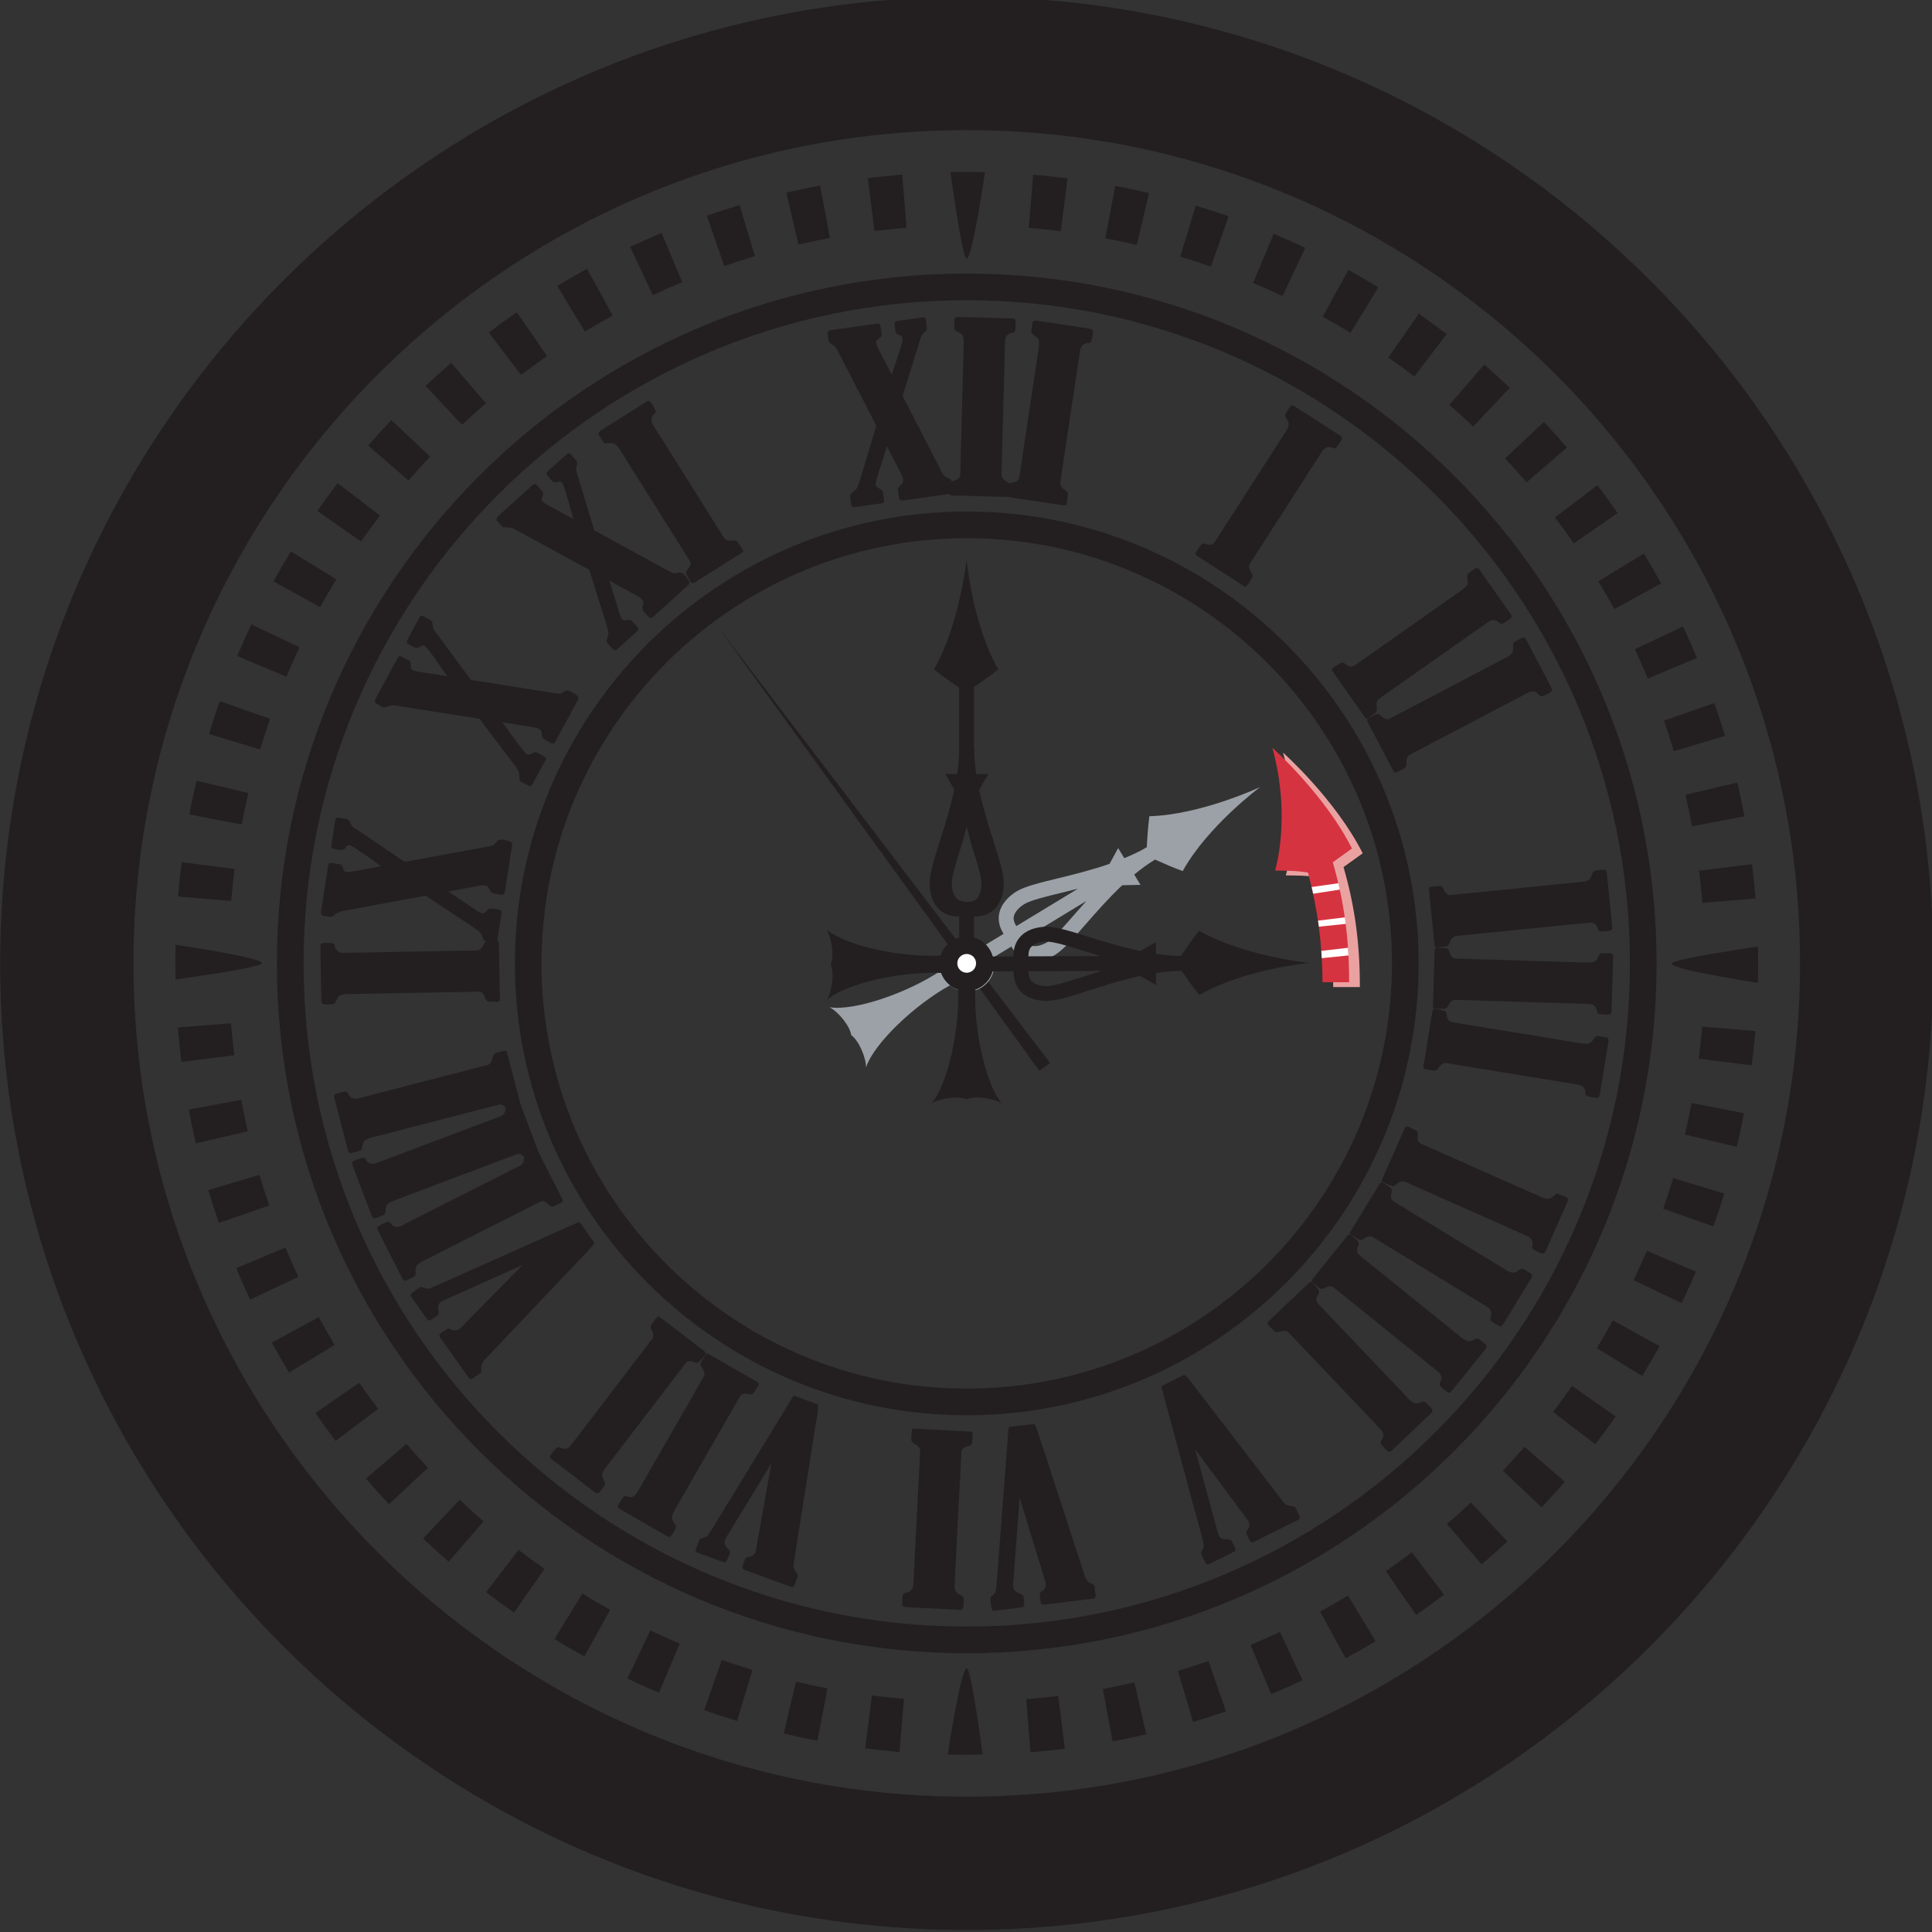 <?xml version="1.0" encoding="UTF-8"?>
<svg width="52.165mm" height="52.165mm" version="1.1" viewBox="0 0 52.165 52.165" xmlns="http://www.w3.org/2000/svg">
<rect x="0" y="0" width="52.165" height="52.165" fill="#333333" stroke="none"/>
<g transform="translate(91.094 -102.34)">
<g transform="matrix(.353 0 0 -.353 -104.55 245.76)">
<path d="m110.73 368.5c4e-3 1e-3 6e-3 4e-3 0.01 4e-3 0.027-0.071 0.101-0.11 0.219-0.112l4.13-0.113c0.053-2e-3 0.09 1e-3 0.129 3e-3 0.022-8e-3 0.045-0.014 0.073-0.019l4.085-0.615c0.14-0.02 0.227-0.022 0.265-4e-3 0.036 0.017 0.068 0.115 0.095 0.292l0.049 0.328c0.023 0.151 0.022 0.258-2e-3 0.326-0.025 0.065-0.112 0.15-0.262 0.253-0.233 0.16-0.333 0.345-0.301 0.558l1.512 10.062c0.056 0.38 0.263 0.574 0.618 0.584 0.108 1e-3 0.183 0.034 0.225 0.102 0.042 0.069 0.085 0.25 0.129 0.546 0.029 0.196 0.024 0.316-0.014 0.362-0.039 0.045-0.133 0.08-0.284 0.103l-4.01 0.602c-0.184 0.028-0.289-0.045-0.315-0.218l-0.066-0.443c-0.02-0.134-0.019-0.228 4e-3 -0.28 0.024-0.052 0.101-0.119 0.231-0.202 0.178-0.105 0.286-0.224 0.324-0.351 0.037-0.129 0.039-0.311 3e-3 -0.544l-1.493-9.937c-0.035-0.234-0.209-0.371-0.523-0.409-0.097-0.015-0.169-0.04-0.224-0.071-0.048 0.051-0.122 0.109-0.25 0.174-0.25 0.131-0.372 0.304-0.366 0.519l0.275 10.171c0.01 0.383 0.191 0.601 0.543 0.654 0.107 0.014 0.178 0.058 0.211 0.13s0.053 0.258 0.061 0.557c6e-3 0.198-0.013 0.317-0.058 0.357-0.044 0.041-0.142 0.064-0.295 0.067l-4.053 0.111c-0.185 5e-3 -0.281-0.08-0.286-0.256l-0.011-0.448c-4e-3 -0.135 9e-3 -0.228 0.039-0.277 0.029-0.048 0.113-0.105 0.253-0.172 0.19-0.083 0.31-0.187 0.364-0.309 0.053-0.123 0.077-0.303 0.07-0.54l-0.272-10.045c-6e-3 -0.236-0.163-0.394-0.47-0.47-0.074-0.019-0.128-0.046-0.175-0.073-0.019 0.059-0.04 0.103-0.064 0.133-0.047 0.058-0.144 0.115-0.288 0.169-0.121 0.047-0.199 0.093-0.237 0.138-0.038 0.046-0.103 0.154-0.194 0.324l-2.974 5.786 1.419 4.545c0.027 0.089 0.112 0.194 0.255 0.316 0.142 0.122 0.206 0.239 0.191 0.352l-0.082 0.594c-0.021 0.152-0.102 0.217-0.241 0.198l-1.945-0.268c-0.117-0.017-0.183-0.063-0.198-0.14-0.016-0.076-5e-3 -0.248 0.032-0.516 0.034-0.24 0.126-0.381 0.281-0.422 0.176-0.045 0.273-0.125 0.289-0.242 0.019-0.133-0.091-0.559-0.327-1.276l-0.511-1.512-0.98 1.905c-0.122 0.227-0.193 0.411-0.212 0.552-0.015 0.105 0.06 0.204 0.223 0.295 0.155 0.084 0.221 0.201 0.2 0.352l-0.079 0.578c-0.023 0.163-0.105 0.234-0.244 0.215l-3.517-0.486c-0.218-0.029-0.316-0.132-0.291-0.305l0.07-0.512c0.011-0.083 0.073-0.157 0.185-0.222 0.235-0.144 0.405-0.321 0.509-0.529l2.961-5.751-1.225-4.075c-0.102-0.332-0.184-0.557-0.244-0.674-0.062-0.117-0.162-0.223-0.302-0.324-0.17-0.126-0.25-0.235-0.236-0.331l0.085-0.621c0.022-0.155 0.119-0.223 0.292-0.199l2.022 0.28c0.106 0.014 0.169 0.045 0.187 0.094 0.019 0.049 0.012 0.195-0.022 0.441-0.039 0.285-0.077 0.444-0.112 0.476-0.036 0.032-0.078 0.058-0.126 0.081-0.225 0.1-0.344 0.203-0.359 0.31-0.018 0.127 0.024 0.344 0.124 0.648l0.725 2.323 1.069-2.074c0.1-0.192 0.162-0.368 0.185-0.53 0.017-0.129-0.057-0.259-0.22-0.389-0.145-0.112-0.206-0.251-0.182-0.419l0.074-0.536c0.021-0.157 0.121-0.223 0.301-0.198zm-26.54 4.096c0.073-0.116 0.135-0.185 0.186-0.208 0.052-0.025 0.155-0.026 0.308-2e-3 0.203 0.034 0.362 0.016 0.474-0.057 0.113-0.073 0.233-0.21 0.358-0.41l5.348-8.507c0.126-0.2 0.084-0.418-0.13-0.652-0.116-0.132-0.162-0.245-0.138-0.336 0.024-0.092 0.144-0.31 0.36-0.654 0.066-0.105 0.166-0.116 0.3-0.031l3.498 2.198c0.119 0.076 0.186 0.132 0.204 0.169 0.016 0.038-0.024 0.132-0.12 0.286l-0.176 0.279c-0.081 0.128-0.152 0.211-0.214 0.245-0.061 0.035-0.182 0.041-0.364 0.021-0.28-0.03-0.478 0.045-0.592 0.228l-5.416 8.613c-0.204 0.325-0.174 0.607 0.089 0.846 0.081 0.071 0.117 0.146 0.103 0.225-0.013 0.079-0.099 0.245-0.257 0.498-0.105 0.167-0.188 0.255-0.247 0.265-0.059 9e-3 -0.154-0.026-0.283-0.108l-3.432-2.157c-0.157-0.1-0.191-0.224-0.097-0.371zm-7.674-6.567c0.056-0.062 0.148-0.09 0.277-0.079 0.277 0.013 0.516-0.038 0.719-0.152l5.679-3.094 1.277-4.059c0.102-0.334 0.161-0.565 0.176-0.696 0.016-0.131-7e-3 -0.276-0.067-0.436-0.071-0.202-0.074-0.336-9e-3 -0.408l0.419-0.464c0.107-0.118 0.224-0.118 0.354-1e-3l1.514 1.366c0.08 0.071 0.115 0.134 0.103 0.183-0.011 0.051-0.099 0.167-0.267 0.353-0.192 0.214-0.312 0.324-0.36 0.331-0.047 6e-3 -0.097 4e-3 -0.149-5e-3 -0.242-0.043-0.399-0.025-0.471 0.055-0.086 0.096-0.174 0.299-0.262 0.607l-0.705 2.328 2.05-1.115c0.19-0.102 0.341-0.214 0.45-0.336 0.088-0.096 0.1-0.244 0.037-0.444-0.057-0.173-0.029-0.323 0.085-0.448l0.362-0.403c0.106-0.117 0.226-0.117 0.36 4e-3l2.659 2.4c0.101 0.089 0.131 0.189 0.09 0.296-0.039 0.108-0.146 0.256-0.315 0.447-0.117 0.129-0.213 0.204-0.285 0.226-0.073 0.022-0.184 0.015-0.334-0.022-0.126-0.029-0.216-0.036-0.273-0.018-0.057 0.016-0.172 0.07-0.343 0.158l-5.711 3.116-1.379 4.556c-0.027 0.089-0.016 0.225 0.033 0.406 0.049 0.182 0.037 0.314-0.039 0.398l-0.403 0.446c-0.102 0.114-0.205 0.122-0.31 0.029l-1.458-1.316c-0.087-0.079-0.117-0.154-0.087-0.226 0.031-0.071 0.137-0.207 0.318-0.408 0.162-0.18 0.319-0.246 0.47-0.193 0.171 0.063 0.296 0.051 0.375-0.037 0.09-0.1 0.238-0.514 0.445-1.239l0.428-1.538-1.881 1.025c-0.229 0.119-0.391 0.232-0.485 0.337-0.072 0.079-0.066 0.202 0.018 0.37 0.08 0.156 0.069 0.291-0.032 0.403l-0.392 0.434c-0.109 0.122-0.217 0.135-0.321 0.04l-2.637-2.377c-0.163-0.147-0.187-0.286-0.069-0.416zm-9.582-13.582 0.454-0.245c0.075-0.04 0.171-0.034 0.289 0.018 0.256 0.105 0.498 0.138 0.727 0.098l6.389-1.005 2.566-3.394c0.209-0.279 0.342-0.479 0.4-0.596 0.058-0.118 0.086-0.262 0.084-0.434 1e-3 -0.212 0.043-0.341 0.128-0.387l0.55-0.297c0.14-0.075 0.251-0.036 0.334 0.118l0.968 1.796c0.051 0.094 0.063 0.163 0.035 0.207-0.028 0.045-0.151 0.125-0.369 0.242-0.254 0.137-0.404 0.201-0.451 0.191s-0.093-0.028-0.14-0.054c-0.213-0.122-0.367-0.158-0.461-0.106-0.114 0.061-0.264 0.221-0.45 0.483l-1.447 1.956 2.305-0.362c0.214-0.032 0.393-0.086 0.537-0.164 0.114-0.062 0.176-0.198 0.184-0.408 4e-3 -0.182 0.081-0.313 0.23-0.394l0.477-0.256c0.139-0.075 0.251-0.033 0.337 0.126l1.699 3.151c0.065 0.12 0.06 0.223-0.015 0.311-0.073 0.089-0.224 0.193-0.446 0.313-0.155 0.083-0.269 0.122-0.346 0.119-0.076-4e-3 -0.177-0.048-0.307-0.132-0.108-0.071-0.192-0.108-0.251-0.111s-0.185 9e-3 -0.376 0.036l-6.426 1.015-2.83 3.828c-0.055 0.075-0.089 0.206-0.104 0.394-0.015 0.187-0.072 0.307-0.17 0.361l-0.53 0.284c-0.134 0.074-0.235 0.047-0.302-0.077l-0.931-1.728c-0.057-0.104-0.058-0.185-6e-3 -0.242 0.053-0.057 0.198-0.15 0.436-0.279 0.214-0.115 0.383-0.123 0.508-0.022 0.139 0.117 0.262 0.146 0.366 0.09 0.119-0.063 0.397-0.404 0.835-1.018l0.92-1.306-2.115 0.335c-0.257 0.035-0.447 0.087-0.571 0.155-0.094 0.05-0.13 0.169-0.106 0.355 0.022 0.173-0.033 0.297-0.167 0.369l-0.515 0.277c-0.143 0.078-0.249 0.054-0.316-0.071l-1.685-3.124c-0.105-0.194-0.08-0.333 0.075-0.416m-3.09-22.663c0.076 0.193 0.174 0.319 0.294 0.378 0.121 0.059 0.299 0.09 0.537 0.094l10.046 0.18c0.236 3e-3 0.4-0.145 0.491-0.449 0.053-0.169 0.126-0.265 0.216-0.293 0.091-0.026 0.339-0.036 0.745-0.028 0.124 2e-3 0.186 0.082 0.182 0.24l-0.073 4.13c-3e-3 0.142-0.016 0.229-0.038 0.262-0.013 0.017-0.049 0.029-0.105 0.037 0.01 0.027 0.02 0.056 0.026 0.09l0.315 2.016c0.016 0.106 4e-3 0.175-0.036 0.207-0.041 0.032-0.183 0.067-0.429 0.106-0.284 0.044-0.447 0.054-0.488 0.029-0.04-0.025-0.079-0.056-0.114-0.097-0.16-0.186-0.293-0.271-0.399-0.254-0.128 0.02-0.324 0.122-0.586 0.305l-2.015 1.365 2.294 0.425c0.213 0.041 0.399 0.049 0.561 0.023 0.129-0.02 0.231-0.127 0.31-0.323 0.064-0.169 0.18-0.269 0.347-0.294l0.536-0.084c0.156-0.025 0.248 0.052 0.276 0.231l0.553 3.537c0.022 0.134-0.018 0.231-0.117 0.288-0.099 0.059-0.275 0.108-0.525 0.147-0.173 0.028-0.295 0.027-0.365-2e-3 -0.07-0.03-0.151-0.105-0.245-0.227-0.079-0.102-0.146-0.165-0.201-0.187-0.055-0.024-0.177-0.054-0.365-0.093l-6.399-1.18-3.942 2.67c-0.077 0.052-0.154 0.164-0.23 0.336-0.075 0.172-0.17 0.267-0.281 0.284l-0.594 0.092c-0.15 0.024-0.236-0.034-0.258-0.173l-0.304-1.939c-0.018-0.117 7e-3 -0.195 0.075-0.231 0.069-0.037 0.237-0.075 0.505-0.117 0.24-0.038 0.401 0.011 0.486 0.147 0.093 0.157 0.197 0.225 0.315 0.207 0.132-0.02 0.508-0.248 1.127-0.681l1.301-0.926-2.107-0.388c-0.253-0.052-0.45-0.067-0.59-0.045-0.105 0.016-0.178 0.116-0.218 0.299-0.036 0.172-0.129 0.27-0.279 0.294l-0.578 0.089c-0.161 0.026-0.253-0.032-0.275-0.171l-0.55-3.508c-0.034-0.216 0.036-0.339 0.209-0.367l0.51-0.079c0.083-0.012 0.172 0.024 0.266 0.113 0.206 0.184 0.425 0.295 0.653 0.334l6.361 1.177 3.548-2.347c0.29-0.195 0.482-0.337 0.575-0.43 0.094-0.092 0.169-0.218 0.223-0.381 0.072-0.2 0.155-0.308 0.25-0.322l0.051-8e-3c-0.011-4e-3 -0.026-6e-3 -0.035-0.011-0.062-0.035-0.129-0.135-0.206-0.301-0.12-0.254-0.287-0.385-0.501-0.389l-10.173-0.182c-0.385-7e-3 -0.61 0.164-0.678 0.514-0.019 0.106-0.066 0.175-0.14 0.205-0.073 0.029-0.26 0.041-0.559 0.036-0.197-4e-3 -0.316-0.028-0.354-0.074-0.039-0.046-0.057-0.145-0.054-0.298l0.072-4.054c4e-3 -0.186 0.093-0.277 0.268-0.274l0.448 8e-3c0.135 3e-3 0.226 0.02 0.274 0.051 0.047 0.032 0.101 0.12 0.16 0.261m6.033-21.052c0.03 0.049 0.039 0.151 0.032 0.305-0.017 0.206 0.017 0.362 0.099 0.468 0.083 0.105 0.23 0.211 0.442 0.318l8.964 4.537c0.212 0.108 0.424 0.044 0.638-0.189 0.121-0.128 0.229-0.185 0.322-0.169s0.321 0.115 0.684 0.299c0.111 0.055 0.131 0.154 0.059 0.296l-1.811 3.578-1.368 3.623-1 3.863c-0.035 0.136-0.068 0.218-0.099 0.245-0.029 0.027-0.132 0.018-0.307-0.027l-0.32-0.083c-0.148-0.038-0.246-0.082-0.299-0.129-0.052-0.05-0.094-0.162-0.13-0.341-0.057-0.277-0.189-0.442-0.397-0.496l-9.849-2.551c-0.372-0.095-0.631 0.017-0.779 0.341-0.043 0.1-0.105 0.155-0.183 0.167-0.079 0.012-0.264-0.02-0.553-0.095-0.192-0.049-0.301-0.101-0.327-0.155-0.027-0.054-0.021-0.154 0.017-0.302l1.016-3.925c0.047-0.18 0.155-0.249 0.325-0.204l0.434 0.112c0.131 0.034 0.216 0.072 0.255 0.114 0.038 0.042 0.07 0.14 0.094 0.292 0.029 0.205 0.095 0.351 0.198 0.436 0.103 0.084 0.27 0.157 0.499 0.215l9.727 2.52c0.208 0.054 0.385-0.036 0.535-0.255-4e-3 -0.029-0.01-0.049-0.013-0.082-0.027-0.281-0.14-0.459-0.341-0.534l-9.519-3.594c-0.36-0.136-0.63-0.051-0.812 0.255-0.053 0.094-0.12 0.142-0.199 0.146-0.08 3e-3 -0.26-0.048-0.539-0.154-0.185-0.07-0.288-0.133-0.31-0.188-0.02-0.057-3e-3 -0.156 0.05-0.298l1.432-3.794c0.065-0.174 0.18-0.231 0.344-0.168l0.42 0.157c0.126 0.049 0.207 0.096 0.24 0.142 0.035 0.045 0.055 0.145 0.064 0.299 7e-3 0.208 0.056 0.359 0.15 0.455 0.093 0.095 0.251 0.185 0.473 0.269l9.4 3.548c0.202 0.076 0.39 4e-3 0.564-0.202-1e-3 -0.031-5e-3 -0.053-5e-3 -0.088 5e-3 -0.282-0.089-0.473-0.281-0.569l-9.078-4.595c-0.343-0.174-0.62-0.118-0.834 0.166-0.063 0.088-0.135 0.13-0.214 0.123-0.08-4e-3 -0.253-0.074-0.52-0.21-0.176-0.089-0.271-0.163-0.286-0.221s0.012-0.155 0.08-0.291l1.831-3.618c0.084-0.166 0.205-0.209 0.361-0.131l0.4 0.203c0.121 0.061 0.196 0.117 0.224 0.166m13.214 1.877c0.261 0.276 0.409 0.45 0.441 0.521s0.027 0.138-0.015 0.197l-0.986 1.386c-0.061 0.087-0.121 0.118-0.178 0.091l-0.624-0.279-10.246-4.577c-0.311-0.137-0.513-0.212-0.606-0.222-0.092-0.01-0.234 0.02-0.424 0.092-0.071 0.033-0.135 0.036-0.192 9e-3 -0.057-0.025-0.192-0.115-0.407-0.267-0.183-0.13-0.29-0.219-0.322-0.266s-0.02-0.109 0.035-0.188l1.213-1.706c0.066-0.091 0.132-0.129 0.198-0.112 0.068 0.017 0.204 0.098 0.41 0.244l0.109 0.077c0.035 0.019 0.069 0.039 0.101 0.062 0.068 0.048 0.086 0.172 0.055 0.372-0.055 0.312 9e-3 0.535 0.193 0.666 0.051 0.036 0.103 0.066 0.155 0.09l6.083 2.727-4.659-4.738c-0.054-0.06-0.106-0.106-0.157-0.143-0.211-0.15-0.437-0.158-0.677-0.025-0.103 0.06-0.188 0.071-0.253 0.038-0.267-0.175-0.403-0.264-0.407-0.267-0.192-0.137-0.25-0.257-0.175-0.364l2.23-3.137c0.079-0.111 0.194-0.113 0.344-5e-3l0.096 0.068c0.024 0.024 0.052 0.048 0.084 0.07 0.046 0.033 0.095 0.064 0.148 0.095 0.036 0.02 0.07 0.039 0.102 0.062 0.095 0.068 0.151 0.124 0.166 0.165 0.015 0.042 0.017 0.128 6e-3 0.259-0.021 0.254 0.069 0.484 0.269 0.689zm7.457-8.605c0.144 0.188 0.363 0.223 0.657 0.105 0.165-0.063 0.287-0.066 0.364-0.012s0.239 0.244 0.485 0.566c0.077 0.099 0.051 0.195-0.075 0.292l-3.281 2.51c-0.112 0.085-0.189 0.129-0.229 0.132s-0.116-0.068-0.225-0.211l-0.201-0.262c-0.093-0.122-0.144-0.217-0.155-0.287s0.025-0.186 0.106-0.349c0.127-0.252 0.125-0.464-5e-3 -0.634l-6.18-8.083c-0.233-0.305-0.507-0.376-0.823-0.213-0.095 0.051-0.178 0.058-0.248 0.019-0.069-0.04-0.194-0.179-0.376-0.415-0.12-0.157-0.175-0.266-0.162-0.323 0.012-0.06 0.079-0.136 0.199-0.228l3.221-2.463c0.148-0.113 0.275-0.1 0.382 0.038l0.271 0.358c0.083 0.107 0.127 0.188 0.131 0.246 5e-3 0.057-0.03 0.153-0.104 0.288-0.105 0.18-0.142 0.334-0.114 0.464 0.029 0.132 0.115 0.291 0.26 0.479zm-1.034-11.754c0.012 0.133 0.077 0.303 0.194 0.508l5.007 8.712c0.119 0.205 0.331 0.269 0.637 0.19 0.172-0.041 0.293-0.028 0.363 0.036 0.069 0.064 0.205 0.273 0.408 0.625 0.061 0.108 0.023 0.2-0.114 0.28l-3.582 2.058c-0.121 0.069-0.203 0.104-0.244 0.101-0.04-2e-3 -0.105-0.082-0.195-0.239l-0.165-0.287c-0.076-0.131-0.114-0.233-0.116-0.303-2e-3 -0.072 0.049-0.182 0.152-0.331 0.158-0.235 0.184-0.445 0.076-0.631l-5.069-8.822c-0.192-0.333-0.454-0.438-0.788-0.317-0.102 0.038-0.185 0.033-0.248-0.015-0.063-0.047-0.169-0.202-0.318-0.461-0.099-0.171-0.139-0.286-0.12-0.341 0.021-0.058 0.097-0.124 0.228-0.201l3.516-2.02c0.162-0.092 0.285-0.063 0.373 0.089l0.223 0.389c0.068 0.118 0.1 0.205 0.097 0.262s-0.05 0.147-0.142 0.272c-0.127 0.164-0.184 0.312-0.173 0.446m11.058 8.661-1.597 0.585c-0.1 0.037-0.166 0.028-0.199-0.026l-0.357-0.583-5.852-9.576c-0.178-0.288-0.302-0.464-0.373-0.525-0.07-0.061-0.204-0.116-0.403-0.164-0.077-0.015-0.131-0.047-0.163-0.102-0.031-0.052-0.093-0.204-0.183-0.451-0.077-0.211-0.116-0.344-0.116-0.401 1e-3 -0.057 0.046-0.102 0.136-0.135l1.966-0.72c0.106-0.038 0.181-0.031 0.228 0.021 0.045 0.052 0.112 0.195 0.198 0.433l0.046 0.126c0.02 0.035 0.035 0.07 0.049 0.107 0.029 0.079-0.026 0.191-0.165 0.338-0.224 0.226-0.297 0.446-0.219 0.658 0.022 0.06 0.047 0.112 0.077 0.162l3.47 5.693-1.158-6.542c-0.011-0.081-0.026-0.15-0.048-0.208-0.089-0.244-0.27-0.378-0.544-0.404-0.119-0.011-0.195-0.048-0.231-0.112-0.12-0.296-0.181-0.447-0.183-0.452-0.081-0.221-0.06-0.354 0.062-0.399l3.614-1.322c0.128-0.047 0.223 0.017 0.286 0.19l0.041 0.111c7e-3 0.034 0.016 0.068 0.03 0.105 0.019 0.053 0.042 0.108 0.068 0.163 0.019 0.036 0.035 0.072 0.048 0.109 0.042 0.11 0.056 0.186 0.044 0.229-0.011 0.043-0.058 0.116-0.141 0.217-0.162 0.198-0.218 0.439-0.168 0.721l1.793 11.322c0.059 0.374 0.082 0.602 0.068 0.679-0.013 0.077-0.055 0.129-0.124 0.153m11.726-2.118-4.125 0.213c-0.141 7e-3 -0.229 0-0.263-0.021-0.035-0.021-0.058-0.122-0.067-0.301l-0.017-0.331c-8e-3 -0.152 3e-3 -0.259 0.034-0.323s0.126-0.139 0.285-0.227c0.247-0.137 0.366-0.312 0.355-0.527l-0.523-10.162c-0.019-0.383-0.205-0.595-0.558-0.639-0.108-0.012-0.179-0.054-0.214-0.125-0.035-0.072-0.061-0.257-0.075-0.556-0.011-0.196 6e-3 -0.317 0.049-0.358 0.043-0.042 0.141-0.068 0.293-0.075l4.049-0.208c0.186-9e-3 0.284 0.074 0.293 0.247l0.023 0.449c7e-3 0.134-4e-3 0.227-0.032 0.277-0.029 0.049-0.112 0.108-0.25 0.178-0.187 0.089-0.306 0.196-0.357 0.319-0.05 0.124-0.069 0.305-0.057 0.542l0.516 10.034c0.012 0.237 0.172 0.39 0.482 0.458 0.171 0.042 0.274 0.108 0.306 0.196 0.033 0.089 0.06 0.337 0.081 0.743 6e-3 0.123-0.07 0.189-0.228 0.197m9.608-12.366c-9e-3 0.033-0.017 0.069-0.022 0.107-7e-3 0.057-0.011 0.115-0.013 0.177 1e-3 0.04-1e-3 0.079-6e-3 0.118-0.014 0.116-0.036 0.191-0.065 0.225-0.03 0.033-0.104 0.075-0.225 0.129-0.235 0.101-0.394 0.29-0.479 0.564l-3.556 10.898c-0.117 0.361-0.201 0.574-0.248 0.635-0.047 0.063-0.107 0.09-0.18 0.08l-1.688-0.206c-0.107-0.012-0.161-0.051-0.165-0.114l-0.053-0.68-0.853-11.19c-0.027-0.339-0.057-0.552-0.093-0.639-0.035-0.086-0.129-0.196-0.283-0.329-0.063-0.047-0.096-0.101-0.1-0.164-3e-3 -0.062 0.011-0.225 0.043-0.486 0.027-0.222 0.054-0.359 0.079-0.408 0.027-0.051 0.088-0.071 0.183-0.059l2.077 0.254c0.112 0.013 0.176 0.054 0.194 0.12 0.017 0.068 0.011 0.227-0.02 0.477l-0.016 0.133c1e-3 0.039-1e-3 0.077-6e-3 0.117-0.011 0.084-0.11 0.159-0.301 0.226-0.302 0.101-0.467 0.263-0.494 0.487-8e-3 0.063-0.01 0.121-6e-3 0.18l0.499 6.648 1.948-6.354c0.026-0.075 0.043-0.146 0.051-0.206 0.032-0.257-0.069-0.46-0.301-0.606-0.101-0.064-0.152-0.133-0.154-0.207 0.028-0.317 0.041-0.479 0.042-0.485 0.028-0.232 0.108-0.341 0.237-0.326l3.82 0.468c0.135 0.016 0.191 0.116 0.168 0.3zm15.531 6.061c-0.02 0.028-0.039 0.059-0.057 0.094-0.025 0.051-0.048 0.104-0.071 0.161-0.012 0.039-0.027 0.075-0.044 0.11-0.053 0.106-0.099 0.169-0.138 0.191-0.039 0.02-0.123 0.037-0.254 0.047-0.255 0.017-0.468 0.142-0.64 0.372l-6.985 9.091c-0.231 0.299-0.38 0.472-0.445 0.515s-0.131 0.048-0.197 0.016l-1.523-0.758c-0.095-0.047-0.135-0.101-0.117-0.161l0.176-0.66 2.926-10.834c0.088-0.329 0.131-0.54 0.125-0.633-4e-3 -0.094-0.055-0.228-0.157-0.405-0.043-0.065-0.056-0.128-0.04-0.188 0.018-0.06 0.085-0.209 0.203-0.445 0.1-0.2 0.17-0.319 0.212-0.358 0.041-0.039 0.105-0.038 0.19 5e-3l1.875 0.933c0.1 0.05 0.148 0.109 0.142 0.178-7e-3 0.069-0.065 0.216-0.178 0.441l-0.06 0.121c-0.012 0.038-0.027 0.073-0.044 0.11-0.038 0.075-0.157 0.112-0.359 0.112-0.318-7e-3 -0.527 0.091-0.628 0.294-0.028 0.057-0.05 0.111-0.064 0.167l-1.747 6.434 3.954-5.339c0.05-0.064 0.089-0.123 0.117-0.178 0.116-0.233 0.089-0.457-0.081-0.674-0.074-0.092-0.099-0.174-0.077-0.244 0.132-0.29 0.199-0.439 0.202-0.444 0.104-0.21 0.215-0.287 0.331-0.228l3.446 1.714c0.122 0.059 0.141 0.173 0.059 0.338zm9.853 8.411c-0.094 0.099-0.168 0.155-0.224 0.168-0.055 0.014-0.155-6e-3 -0.3-0.058-0.194-0.074-0.353-0.088-0.477-0.039-0.125 0.049-0.269 0.16-0.432 0.331l-6.926 7.28c-0.163 0.172-0.164 0.394-1e-3 0.665 0.087 0.153 0.11 0.273 0.068 0.357-0.041 0.085-0.202 0.275-0.481 0.569-0.086 0.09-0.187 0.081-0.301-0.028l-2.993-2.847c-0.102-0.098-0.158-0.166-0.166-0.205-0.011-0.04 0.047-0.126 0.172-0.256l0.228-0.239c0.104-0.111 0.191-0.177 0.258-0.199 0.068-0.021 0.188-4e-3 0.361 0.051 0.27 0.084 0.479 0.05 0.626-0.105l7.013-7.372c0.264-0.279 0.291-0.561 0.08-0.847-0.066-0.086-0.085-0.167-0.057-0.241 0.029-0.073 0.146-0.22 0.352-0.437 0.136-0.142 0.234-0.214 0.294-0.211s0.145 0.056 0.256 0.161l2.937 2.795c0.136 0.128 0.143 0.256 0.022 0.382zm4.086 4.873c-0.106 0.086-0.187 0.131-0.244 0.136-0.057 8e-3 -0.153-0.025-0.29-0.097-0.182-0.098-0.338-0.132-0.468-0.101-0.13 0.033-0.287 0.124-0.472 0.272l-7.818 6.312c-0.184 0.149-0.213 0.368-0.088 0.658 0.066 0.165 0.074 0.286 0.021 0.364-0.052 0.078-0.237 0.246-0.553 0.5-0.097 0.079-0.194 0.056-0.294-0.067l-2.594-3.214c-0.089-0.109-0.135-0.185-0.139-0.224-3e-3 -0.042 0.064-0.118 0.205-0.232l0.257-0.208c0.118-0.095 0.213-0.149 0.282-0.162 0.07-0.013 0.187 0.019 0.351 0.098 0.256 0.12 0.467 0.112 0.635-0.023l7.917-6.39c0.298-0.242 0.362-0.518 0.19-0.83-0.054-0.093-0.062-0.175-0.024-0.246 0.037-0.07 0.172-0.199 0.405-0.387 0.154-0.124 0.26-0.181 0.319-0.171s0.136 0.075 0.232 0.194l2.548 3.155c0.116 0.144 0.107 0.272-0.029 0.381zm3.796 5.132-0.384 0.235c-0.115 0.071-0.201 0.105-0.258 0.103-0.057-1e-3 -0.149-0.046-0.275-0.134-0.168-0.123-0.318-0.176-0.451-0.162-0.132 0.016-0.301 0.085-0.503 0.208l-8.576 5.236c-0.203 0.123-0.262 0.336-0.174 0.64 0.044 0.171 0.036 0.292-0.026 0.364-0.063 0.071-0.267 0.212-0.614 0.423-0.107 0.065-0.201 0.03-0.283-0.104l-2.152-3.527c-0.074-0.121-0.109-0.201-0.107-0.241 1e-3 -0.041 0.079-0.108 0.232-0.202l0.283-0.172c0.13-0.08 0.23-0.121 0.301-0.125 0.071-3e-3 0.182 0.044 0.334 0.143 0.238 0.152 0.45 0.173 0.633 0.06l8.685-5.299c0.328-0.201 0.426-0.466 0.298-0.797-0.042-0.101-0.039-0.184 7e-3 -0.248 0.046-0.065 0.197-0.174 0.452-0.331 0.169-0.102 0.282-0.145 0.34-0.127 0.057 0.018 0.125 0.092 0.204 0.222l2.112 3.461c0.098 0.158 0.071 0.284-0.078 0.374m2.717 5.822-0.411 0.181c-0.123 0.056-0.213 0.079-0.27 0.07-0.056-9e-3 -0.141-0.065-0.255-0.169-0.15-0.143-0.292-0.216-0.426-0.219-0.134-2e-3 -0.309 0.045-0.526 0.14l-9.183 4.078c-0.217 0.096-0.302 0.3-0.256 0.613 0.023 0.176-3e-3 0.295-0.074 0.357-0.07 0.063-0.292 0.176-0.663 0.34-0.114 0.051-0.202 5e-3 -0.266-0.14l-1.676-3.776c-0.058-0.129-0.082-0.214-0.075-0.253 6e-3 -0.041 0.092-0.097 0.257-0.171l0.303-0.133c0.138-0.062 0.242-0.09 0.314-0.085 0.07 6e-3 0.174 0.068 0.313 0.186 0.217 0.181 0.423 0.229 0.619 0.142l9.299-4.129c0.352-0.155 0.484-0.406 0.399-0.751-0.028-0.104-0.015-0.186 0.04-0.244 0.054-0.058 0.217-0.149 0.491-0.27 0.181-0.079 0.299-0.107 0.353-0.081 0.054 0.024 0.112 0.107 0.174 0.245l1.646 3.707c0.075 0.17 0.032 0.291-0.127 0.362m3.046 12.227-0.442 0.073c-0.135 0.021-0.227 0.021-0.279-2e-3 -0.053-0.023-0.121-0.099-0.205-0.228-0.109-0.177-0.228-0.283-0.357-0.319-0.129-0.037-0.31-0.036-0.544 2e-3l-9.917 1.621c-0.233 0.039-0.367 0.214-0.402 0.529-0.022 0.176-0.077 0.284-0.16 0.327-0.085 0.042-0.328 0.096-0.729 0.161-0.123 0.021-0.197-0.048-0.222-0.204l-0.666-4.076c-0.023-0.14-0.026-0.228-9e-3 -0.265 0.016-0.037 0.115-0.07 0.292-0.098l0.326-0.055c0.151-0.024 0.259-0.025 0.326-1e-3 0.067 0.023 0.152 0.109 0.257 0.259 0.163 0.23 0.35 0.328 0.563 0.293l10.041-1.64c0.379-0.061 0.571-0.27 0.576-0.627-1e-3 -0.107 0.032-0.184 0.099-0.226 0.068-0.041 0.249-0.087 0.544-0.136 0.196-0.031 0.316-0.029 0.363 0.01 0.045 0.039 0.081 0.132 0.106 0.282l0.654 4.002c0.03 0.184-0.042 0.291-0.215 0.318m0.32 6.419-0.449 0.013c-0.136 5e-3 -0.228-8e-3 -0.277-0.038s-0.106-0.114-0.172-0.253c-0.086-0.19-0.19-0.311-0.313-0.364-0.122-0.051-0.302-0.074-0.54-0.068l-10.043 0.308c-0.236 7e-3 -0.393 0.164-0.468 0.471-0.046 0.171-0.114 0.272-0.203 0.302-0.088 0.031-0.336 0.053-0.743 0.066-0.124 2e-3 -0.188-0.074-0.193-0.233l-0.126-4.128c-4e-3 -0.14 4e-3 -0.228 0.025-0.263 0.022-0.035 0.123-0.055 0.304-0.06l0.33-0.01c0.152-5e-3 0.259 9e-3 0.322 0.041 0.064 0.031 0.137 0.127 0.221 0.289 0.132 0.25 0.305 0.372 0.52 0.366l10.17-0.311c0.384-0.011 0.601-0.192 0.652-0.545 0.015-0.107 0.057-0.178 0.129-0.212 0.072-0.033 0.258-0.054 0.557-0.063 0.198-6e-3 0.317 0.013 0.358 0.057s0.064 0.142 0.068 0.295l0.124 4.052c6e-3 0.186-0.079 0.282-0.253 0.288m-12.688 4.86c-0.068 0.163-0.148 0.255-0.24 0.274-0.093 0.019-0.341 9e-3 -0.746-0.032-0.123-0.013-0.177-0.098-0.161-0.255l0.415-4.111c0.014-0.139 0.034-0.225 0.059-0.256 0.026-0.032 0.129-0.04 0.309-0.021l0.328 0.033c0.151 0.015 0.257 0.043 0.316 0.083 0.058 0.04 0.117 0.146 0.18 0.316 0.098 0.265 0.254 0.409 0.467 0.43l10.124 1.021c0.381 0.039 0.62-0.113 0.717-0.455 0.028-0.106 0.08-0.169 0.157-0.193 0.075-0.022 0.262-0.02 0.56 9e-3 0.196 0.021 0.312 0.055 0.346 0.104 0.036 0.048 0.045 0.149 0.03 0.301l-0.407 4.035c-0.019 0.184-0.115 0.268-0.29 0.251l-0.446-0.045c-0.134-0.014-0.224-0.039-0.268-0.075-0.045-0.035-0.091-0.127-0.139-0.273-0.06-0.198-0.147-0.331-0.261-0.401-0.116-0.067-0.29-0.114-0.527-0.137l-9.997-1.009c-0.236-0.023-0.411 0.111-0.526 0.406m4.758 17.766-8.896-4.672c-0.21-0.109-0.424-0.05-0.64 0.182-0.123 0.125-0.232 0.179-0.325 0.163-0.093-0.017-0.32-0.12-0.68-0.309-0.108-0.057-0.127-0.157-0.054-0.297l1.92-3.657c0.066-0.125 0.117-0.197 0.152-0.216 0.036-0.02 0.134 0.012 0.294 0.097l0.292 0.153c0.135 0.071 0.222 0.135 0.261 0.195 0.039 0.057 0.055 0.178 0.05 0.36-8e-3 0.283 0.083 0.473 0.273 0.573l9.008 4.73c0.34 0.178 0.618 0.128 0.836-0.155 0.065-0.085 0.137-0.126 0.217-0.119 0.078 6e-3 0.251 0.079 0.516 0.218 0.175 0.092 0.27 0.167 0.283 0.226 0.014 0.057-0.015 0.154-0.085 0.289l-1.885 3.591c-0.087 0.165-0.208 0.207-0.363 0.125l-0.397-0.208c-0.119-0.064-0.193-0.121-0.222-0.169-0.028-0.051-0.036-0.153-0.026-0.306 0.019-0.207-0.011-0.363-0.092-0.47-0.081-0.106-0.227-0.215-0.437-0.324m-13.236-0.798c-0.101-0.071-0.107-0.172-0.016-0.301l2.378-3.378c0.082-0.116 0.141-0.18 0.179-0.195 0.037-0.015 0.131 0.03 0.278 0.134l0.271 0.19c0.124 0.088 0.202 0.163 0.233 0.227 0.031 0.063 0.032 0.185 2e-3 0.365-0.044 0.278 0.021 0.48 0.197 0.603l8.32 5.857c0.313 0.221 0.596 0.206 0.848-0.044 0.076-0.078 0.152-0.109 0.23-0.092s0.239 0.112 0.485 0.284c0.161 0.114 0.245 0.201 0.251 0.26 6e-3 0.06-0.035 0.151-0.122 0.277l-2.334 3.315c-0.107 0.152-0.233 0.177-0.376 0.076l-0.367-0.257c-0.111-0.077-0.176-0.143-0.197-0.196-0.023-0.053-0.018-0.156 0.013-0.307 0.045-0.202 0.035-0.362-0.032-0.477-0.066-0.116-0.196-0.242-0.39-0.378l-8.216-5.785c-0.194-0.136-0.413-0.105-0.658 0.096-0.138 0.109-0.253 0.15-0.344 0.121-0.09-0.03-0.301-0.16-0.633-0.395m-10.504 8.85c0.22 0.341 0.366 0.542 0.438 0.602 0.073 0.061 0.195 0.068 0.364 0.019 0.302-0.094 0.518-0.041 0.645 0.158l5.435 8.451c0.129 0.198 0.202 0.365 0.22 0.498 0.018 0.132-0.032 0.284-0.15 0.453-0.086 0.129-0.128 0.222-0.128 0.28 0 0.056 0.036 0.142 0.109 0.256l0.243 0.377c0.095 0.148 0.22 0.17 0.377 0.07l3.41-2.193c0.128-0.083 0.201-0.153 0.218-0.21 0.016-0.058-0.029-0.17-0.136-0.335-0.162-0.252-0.276-0.401-0.342-0.446-0.065-0.045-0.148-0.045-0.247-2e-3 -0.328 0.137-0.595 0.045-0.803-0.278l-5.504-8.558c-0.116-0.181-0.1-0.391 0.046-0.632 0.094-0.157 0.139-0.269 0.134-0.339-4e-3 -0.071-0.049-0.17-0.131-0.298l-0.178-0.278c-0.098-0.153-0.167-0.228-0.208-0.229-0.04 0-0.121 0.037-0.239 0.113l-3.474 2.236c-0.133 0.085-0.166 0.179-0.099 0.285m-17.524 22.457c-0.358 0-1.237 6.615-1.237 6.615l0.069 2e-3c0.883 0.017 1.717 0.014 2.562-4e-3 0 0-0.958-6.613-1.394-6.613m-7.056 2.111-0.505 4.048c0.866 0.107 1.749 0.198 2.626 0.269l0.33-4.065c-0.819-0.066-1.644-0.151-2.451-0.252m14.251-0.015c-0.806 0.103-1.631 0.19-2.448 0.257l0.337 4.066c0.878-0.073 1.761-0.166 2.627-0.277zm-20.066-1.022-0.927 3.973c0.856 0.2 1.725 0.382 2.586 0.543l0.75-4.009c-0.802-0.151-1.612-0.32-2.409-0.507m25.88-0.029c-0.796 0.187-1.607 0.359-2.409 0.512l0.762 4.007c0.86-0.163 1.73-0.348 2.583-0.55zm-31.554-1.612-1.338 3.853c0.83 0.289 1.675 0.561 2.513 0.811l1.168-3.908c-0.78-0.232-1.568-0.487-2.343-0.756m37.227-0.047c-0.773 0.271-1.563 0.528-2.345 0.764l1.178 3.905c0.84-0.253 1.687-0.529 2.518-0.821zm-42.69-2.18-1.737 3.691c0.791 0.371 1.6 0.731 2.408 1.069l1.573-3.764c-0.752-0.315-1.508-0.649-2.244-0.996m48.163-0.071c-0.741 0.351-1.499 0.69-2.252 1.008l1.585 3.758c0.807-0.34 1.62-0.704 2.414-1.081zm-53.362-2.716-2.114 3.488c0.749 0.454 1.518 0.897 2.284 1.316l1.96-3.578c-0.714-0.39-1.431-0.804-2.13-1.226m58.565-0.095c-0.699 0.427-1.417 0.843-2.132 1.237l1.97 3.572c0.767-0.423 1.536-0.87 2.286-1.327zm-63.448-3.224-2.466 3.249c0.698 0.53 1.417 1.05 2.137 1.549l2.321-3.354c-0.671-0.465-1.342-0.95-1.992-1.444m68.328-0.115c-0.65 0.496-1.32 0.985-1.991 1.453l2.333 3.346c0.719-0.501 1.436-1.024 2.133-1.557zm-72.842-3.696-2.79 2.976c0.64 0.599 1.3 1.192 1.964 1.763l2.659-3.094c-0.62-0.532-1.236-1.087-1.833-1.645m77.347-0.131c-0.598 0.563-1.213 1.119-1.829 1.651l2.668 3.086c0.66-0.571 1.319-1.166 1.959-1.77zm-81.442-4.13-3.084 2.67c0.572 0.66 1.169 1.319 1.771 1.958l2.966-2.8c-0.563-0.596-1.119-1.212-1.653-1.828m85.522-0.142c-0.529 0.615-1.083 1.231-1.646 1.832l2.974 2.79c0.604-0.643 1.197-1.303 1.764-1.962zm-89.152-4.523-3.345 2.334c0.501 0.718 1.025 1.437 1.558 2.134l3.24-2.479c-0.497-0.65-0.985-1.319-1.453-1.989m92.764-0.148c-0.461 0.666-0.947 1.336-1.444 1.99l3.247 2.467c0.533-0.702 1.055-1.42 1.551-2.136zm-95.891-4.87-3.571 1.97c0.425 0.77 0.872 1.539 1.33 2.287l3.48-2.127c-0.426-0.697-0.842-1.414-1.239-2.13m98.995-0.151c-0.389 0.711-0.803 1.428-1.229 2.13l3.489 2.114c0.456-0.753 0.899-1.52 1.317-2.282zm-101.58-5.172-3.757 1.586c0.341 0.81 0.706 1.623 1.082 2.415l3.684-1.75c-0.35-0.738-0.689-1.496-1.009-2.251m104.14-0.14c-0.317 0.756-0.653 1.511-0.998 2.245l3.69 1.738c0.37-0.786 0.73-1.597 1.071-2.407zm-106.15-5.426-3.905 1.181c0.255 0.842 0.532 1.69 0.823 2.517l3.848-1.352c-0.271-0.772-0.529-1.561-0.766-2.346m108.14-0.134c-0.234 0.782-0.488 1.569-0.757 2.342l3.852 1.341c0.289-0.829 0.562-1.675 0.814-2.513zm-109.55-5.602-4.006 0.763c0.165 0.865 0.351 1.736 0.551 2.584l3.97-0.94c-0.188-0.789-0.36-1.6-0.515-2.407m110.94-0.139c-0.151 0.807-0.322 1.619-0.507 2.411l3.972 0.927c0.198-0.849 0.382-1.718 0.544-2.583zm-111.74-5.714-4.065 0.341c0.074 0.875 0.167 1.759 0.278 2.626l4.045-0.517c-0.102-0.808-0.19-1.633-0.258-2.45m112.53-0.141c-0.066 0.812-0.151 1.636-0.253 2.451l4.048 0.506c0.11-0.874 0.2-1.756 0.271-2.626zm-116.79-5.858-1e-3 0.084c-7e-3 0.38-0.012 0.771-0.012 1.163 0 0.469 6e-3 0.937 0.016 1.403 0 0 6.613-0.965 6.613-1.403 0-0.365-6.616-1.247-6.616-1.247m121.04-0.262s-6.61 1.009-6.61 1.465c0 0.365 6.614 1.306 6.614 1.306l3e-3 -0.143c8e-3 -0.379 0.012-0.771 0.012-1.163 0-0.489-6e-3 -0.977-0.019-1.465m-120.59-6.044c-0.108 0.869-0.198 1.753-0.268 2.626l4.066 0.326c0.065-0.814 0.149-1.638 0.25-2.45zm120.11-0.27-4.047 0.521c0.104 0.807 0.191 1.63 0.261 2.449l4.064-0.344c-0.073-0.878-0.168-1.761-0.278-2.626m-119-5.967c-0.199 0.854-0.38 1.724-0.541 2.585l4.009 0.749c0.15-0.803 0.32-1.614 0.505-2.41zm117.86-0.266-3.968 0.945c0.189 0.792 0.362 1.601 0.515 2.406l4.007-0.768c-0.165-0.863-0.352-1.732-0.554-2.583m-116.1-5.82c-0.287 0.827-0.56 1.673-0.81 2.513l3.909 1.167c0.234-0.783 0.488-1.572 0.756-2.344zm114.32-0.264-3.848 1.355c0.273 0.775 0.531 1.564 0.769 2.346l3.902-1.185c-0.254-0.838-0.531-1.685-0.823-2.516m-111.93-5.6c-0.373 0.793-0.732 1.602-1.069 2.409l3.764 1.571c0.314-0.752 0.649-1.507 0.996-2.245zm109.5-0.267-3.683 1.753c0.352 0.743 0.693 1.5 1.011 2.25l3.756-1.589c-0.34-0.805-0.705-1.618-1.084-2.414m-106.52-5.31c-0.454 0.749-0.897 1.518-1.317 2.286l3.58 1.956c0.391-0.715 0.804-1.432 1.226-2.13zm103.5-0.265-3.48 2.13c0.428 0.698 0.845 1.415 1.241 2.13l3.57-1.975c-0.426-0.767-0.873-1.536-1.331-2.285m-99.941-4.972c-0.531 0.701-1.052 1.42-1.547 2.137l3.355 2.32c0.461-0.669 0.947-1.339 1.444-1.993zm96.354-0.254-3.238 2.482c0.498 0.65 0.989 1.319 1.456 1.987l3.343-2.337c-0.501-0.717-1.026-1.433-1.561-2.132m-92.272-4.585c-0.603 0.644-1.196 1.306-1.762 1.965l3.096 2.657c0.528-0.616 1.08-1.233 1.644-1.833zm88.163-0.236-2.963 2.803c0.562 0.594 1.118 1.208 1.654 1.826l3.082-2.673c-0.575-0.662-1.171-1.32-1.773-1.956m-83.597-4.156c-0.662 0.573-1.321 1.169-1.959 1.771l2.802 2.966c0.596-0.563 1.211-1.119 1.827-1.653zm79.011-0.212-2.656 3.097c0.619 0.53 1.236 1.083 1.834 1.643l2.787-2.978c-0.642-0.601-1.303-1.194-1.965-1.762m-74.013-3.682c-0.723 0.503-1.439 1.029-2.134 1.56l2.481 3.238c0.647-0.495 1.315-0.984 1.988-1.454zm68.998-0.184-2.317 3.357c0.669 0.463 1.34 0.948 1.992 1.443l2.463-3.252c-0.699-0.531-1.419-1.05-2.138-1.548m-63.618-3.17c-0.77 0.425-1.54 0.873-2.286 1.329l2.13 3.479c0.694-0.425 1.411-0.841 2.13-1.239zm58.232-0.149-1.956 3.58c0.718 0.392 1.434 0.805 2.132 1.226l2.109-3.491c-0.747-0.452-1.515-0.894-2.285-1.315m-52.526-2.625c-0.809 0.342-1.621 0.706-2.415 1.083l1.753 3.684c0.739-0.352 1.495-0.691 2.25-1.01zm46.825-0.111-1.571 3.764c0.756 0.315 1.512 0.65 2.246 0.995l1.733-3.693c-0.788-0.37-1.598-0.729-2.408-1.066m-40.855-2.049c-0.842 0.255-1.688 0.532-2.516 0.824l1.353 3.847c0.773-0.271 1.562-0.529 2.345-0.767zm34.884-0.078-1.163 3.91c0.778 0.232 1.567 0.485 2.342 0.754l1.336-3.853c-0.832-0.289-1.679-0.562-2.515-0.811m-28.732-1.437c-0.856 0.164-1.725 0.35-2.581 0.552l0.938 3.97c0.801-0.189 1.61-0.363 2.409-0.516zm22.573-0.048-0.745 4.01c0.799 0.148 1.609 0.318 2.408 0.503l0.923-3.973c-0.858-0.199-1.728-0.381-2.586-0.54m-16.298-0.814c-0.88 0.075-1.763 0.169-2.626 0.28l0.521 4.046c0.803-0.104 1.626-0.191 2.448-0.26zm10.019-0.019-0.323 4.066c0.815 0.066 1.639 0.15 2.449 0.25l0.502-4.049c-0.871-0.107-1.754-0.197-2.628-0.267m-4.895-0.195c-0.479 0-0.956 6e-3 -1.433 0.017 0 0 1 6.612 1.455 6.612 0.347 0 1.216-6.615 1.216-6.615l-0.061-2e-3c-0.393-8e-3 -0.785-0.012-1.177-0.012m0.022 93.06c-17.934 0-32.525-14.59-32.525-32.524s14.591-32.525 32.525-32.525 32.524 14.591 32.524 32.525-14.59 32.524-32.524 32.524m0-67.088c-19.059 0-34.564 15.506-34.564 34.564s15.505 34.564 34.564 34.564 34.564-15.506 34.564-34.564-15.505-34.564-34.564-34.564m0 85.289c-27.97 0-50.725-22.756-50.725-50.725 0-27.97 22.755-50.725 50.725-50.725s50.725 22.755 50.725 50.725c0 27.969-22.755 50.725-50.725 50.725m0-103.49c-29.095 0-52.765 23.67-52.765 52.764s23.67 52.765 52.765 52.765c29.094 0 52.765-23.671 52.765-52.765s-23.671-52.764-52.765-52.764m0 116.5c-35.145 0-63.736-28.592-63.736-63.736 0-35.145 28.591-63.736 63.736-63.736 35.144 0 63.736 28.591 63.736 63.736 0 35.144-28.592 63.736-63.736 63.736m0-137.67c-40.767 0-73.934 33.167-73.934 73.934s33.167 73.934 73.934 73.934 73.934-33.167 73.934-73.934-33.167-73.934-73.934-73.934" fill="#231f20"/>
<path d="m142.35 341.02-1.467-1.052c0.894-3.095 1.251-5.933 1.25-9.178l-2.039 1e-3c1e-3 2.844-0.378 5.663-1.109 8.388-0.935 0.155-1.859 0.144-2.517 0.153 0 0 1.268 4.072-0.212 9.392 0 0 4.01-3.569 6.094-7.704" fill="#eaa2a1"/>
<path d="m141.53 341.39-1.467-1.053c0.895-3.095 1.251-5.932 1.25-9.177h-2.039c1e-3 2.844-0.378 5.663-1.109 8.389-0.935 0.155-1.858 0.143-2.517 0.152 0 0 1.268 4.073-0.211 9.394 0 0 4.009-3.57 6.093-7.705" fill="#d63341"/>
<path d="m139.22 333-0.037 0.556 2.042 0.239 0.035-0.585z" fill="#fff"/>
<path d="m139 335.41-0.065 0.459 2.051 0.255 0.069-0.502z" fill="#fff"/>
<path d="m138.56 337.93-0.114 0.512 2.043 0.289 0.111-0.487z" fill="#fff"/>
<path d="m117.62 324.38-24.588 33.966 25.407-33.357z" fill="#231f20"/>
<path d="m120.31 336.35c-0.859-0.982-1.601-1.83-2.082-2.122-0.356-0.216-0.871-0.398-1.25-0.26-0.206 0.074-0.382 0.248-0.527 0.512l4.762 2.892c-0.314-0.351-0.615-0.693-0.903-1.022m-4.452-0.896c-0.16 0.244-0.23 0.477-0.201 0.688 0.053 0.401 0.452 0.774 0.808 0.991 0.48 0.292 1.576 0.559 2.842 0.868 0.405 0.1 0.83 0.202 1.265 0.314zm-3.794-3.573c-0.396 0-0.717 0.321-0.717 0.717 0 0.395 0.321 0.716 0.717 0.716s0.716-0.321 0.716-0.716c0-0.396-0.32-0.717-0.716-0.717m13.97 11.977c-0.104-0.75-0.166-1.725-0.198-2.368-0.553-0.335-1.112-0.586-1.722-0.842l-0.468 0.771-0.659-1.204c-1.352-0.473-2.737-0.811-3.95-1.108-1.415-0.345-2.533-0.618-3.164-1.001-0.362-0.219-1.216-0.836-1.346-1.814-0.06-0.462 0.048-0.923 0.323-1.375 0.01-0.019 0.023-0.037 0.035-0.055l-1.376-0.835c-0.66 0.609-1.665 0.737-2.47 0.249-0.78-0.473-1.133-1.38-0.941-2.222-2.533-1.704-6.625-3.12-8.539-2.806v-1e-3c0.649-0.313 1.561-1.403 1.668-2.13 0.595-0.43 1.15-1.757 1.13-2.477 0.604 1.844 3.753 4.823 6.434 6.285 0.659-0.547 1.617-0.648 2.39-0.178 0.804 0.488 1.155 1.44 0.919 2.306l1.377 0.836c0.012-0.025 0.026-0.049 0.041-0.073 0.273-0.452 0.632-0.759 1.071-0.919 0.929-0.337 1.868 0.138 2.23 0.358 0.632 0.384 1.389 1.249 2.349 2.345 0.818 0.935 1.75 2 2.787 2.977l1.398 0.031-0.478 0.785c0.51 0.423 1.041 0.814 1.592 1.149 0.586-0.267 1.433-0.638 2.115-0.881 1.905 3.446 5.924 6.427 5.924 6.427s-4.536-2.129-8.472-2.23" fill="#9ba1a7"/>
<path d="m121.06 331.61c-1.241-0.396-2.314-0.741-2.877-0.744-0.416-1e-3 -0.952 0.11-1.206 0.422-0.138 0.171-0.198 0.41-0.187 0.712l5.572 0.023c-0.45-0.139-0.886-0.278-1.302-0.413m-4.093 2.223c0.252 0.316 0.786 0.431 1.202 0.432 0.563 3e-3 1.64-0.333 2.884-0.721 0.399-0.124 0.815-0.254 1.246-0.384l-5.514-0.021c-0.011 0.293 0.048 0.527 0.182 0.694m-4.906-1.948c-0.396 0-0.717 0.321-0.717 0.717 0 0.395 0.321 0.716 0.717 0.716s0.716-0.321 0.716-0.716c0-0.396-0.32-0.717-0.716-0.717m17.776 3.209c-0.476-0.589-1.032-1.391-1.391-1.927-0.647-2e-3 -1.255 0.071-1.91 0.166l-4e-3 0.901-1.184-0.69c-1.402 0.292-2.764 0.715-3.956 1.087-1.391 0.433-2.489 0.776-3.228 0.773-0.422-2e-3 -1.472-0.089-2.087-0.861-0.291-0.365-0.435-0.814-0.435-1.343 0-0.021 2e-3 -0.045 3e-3 -0.066l-1.61-6e-3c-0.251 0.861-1.047 1.489-1.989 1.486-0.91-4e-3 -1.68-0.597-1.951-1.419-3.048-0.152-7.285 0.743-8.762 1.999 0.393-0.603 0.612-2.008 0.33-2.685 0.288-0.675 0.08-2.1-0.309-2.707 1.469 1.269 5.703 2.198 8.753 2.069 0.283-0.808 1.052-1.389 1.956-1.385 0.942 4e-3 1.733 0.64 1.977 1.503l1.611 7e-3c-2e-3 -0.028-3e-3 -0.058-3e-3 -0.085 2e-3 -0.528 0.151-0.977 0.445-1.34 0.62-0.766 1.672-0.845 2.095-0.842 0.738 2e-3 1.833 0.354 3.221 0.798 1.183 0.379 2.532 0.812 3.922 1.114l1.214-0.694-4e-3 0.918c0.656 0.1 1.311 0.161 1.958 0.164 0.363-0.53 0.897-1.285 1.358-1.845 3.408 1.971 8.389 2.454 8.389 2.454s-4.985 0.513-8.409 2.456" fill="#231f20"/>
<path d="m112.06 331.88c-0.396 0-0.717 0.321-0.717 0.717 0 0.395 0.321 0.716 0.717 0.716s0.716-0.321 0.716-0.716c0-0.396-0.32-0.717-0.716-0.717m-0.713 5.636c-0.314 0.252-0.426 0.788-0.426 1.204 0 0.562 0.338 1.637 0.732 2.88 0.125 0.399 0.407 1.45 0.407 1.45 0.137-0.451 0.265-1.063 0.396-1.479 0.393-1.244 0.733-2.318 0.733-2.881 0-0.416-0.112-0.951-0.426-1.204-0.15-0.121-0.356-0.178-0.608-0.182v-4e-3c-0.017 0-0.036 3e-3 -0.053 3e-3 -0.018 0-0.034-2e-3 -0.051-1e-3v3e-3c-0.268 0.01-0.556 0.091-0.704 0.211m1.375-6.869c0.809 0.28 1.392 1.047 1.392 1.952 0 0.942-0.631 1.735-1.494 1.982v1.61c0.028-1e-3 0.056-2e-3 0.083-2e-3 0.529 0 0.978 0.147 1.343 0.439 0.768 0.618 0.851 1.668 0.851 2.092 0 0.738-0.347 1.836-0.786 3.224-0.374 1.185-0.801 2.534-1.098 3.927l0.698 1.211h-0.918c-0.097 0.655-0.155 1.311-0.155 1.957h-0.018v4.699c0.531 0.362 1.288 0.894 1.85 1.352-1.957 3.416-2.419 8.398-2.419 8.398s-0.534-4.982-2.492-8.398c0.588-0.48 1.389-1.038 1.922-1.401v-4.65c0-0.646-0.059-1.302-0.155-1.957h-0.902l0.686-1.188c-0.298-1.4-0.726-2.759-1.103-3.95-0.439-1.388-0.785-2.486-0.785-3.224 0-0.424 0.082-1.474 0.852-2.092 0.363-0.292 0.812-0.439 1.341-0.439 0.021 0 0.044 1e-3 0.066 2e-3v-1.61c-0.862-0.247-1.494-1.04-1.494-1.982 0-0.913 0.59-1.684 1.41-1.958 0.141-3.048-0.772-7.282-2.033-8.754 0.605 0.391 2.01 0.605 2.687 0.32 0.676 0.285 2.099 0.071 2.704-0.32-1.263 1.473-2.175 5.712-2.033 8.76" fill="#231f20"/>
<path d="m112.06 333.32c-0.396 0-0.717-0.321-0.717-0.716 0-0.396 0.321-0.717 0.717-0.717s0.716 0.321 0.716 0.717c0 0.395-0.32 0.716-0.716 0.716" fill="#fff"/>
</g>
</g>
</svg>
